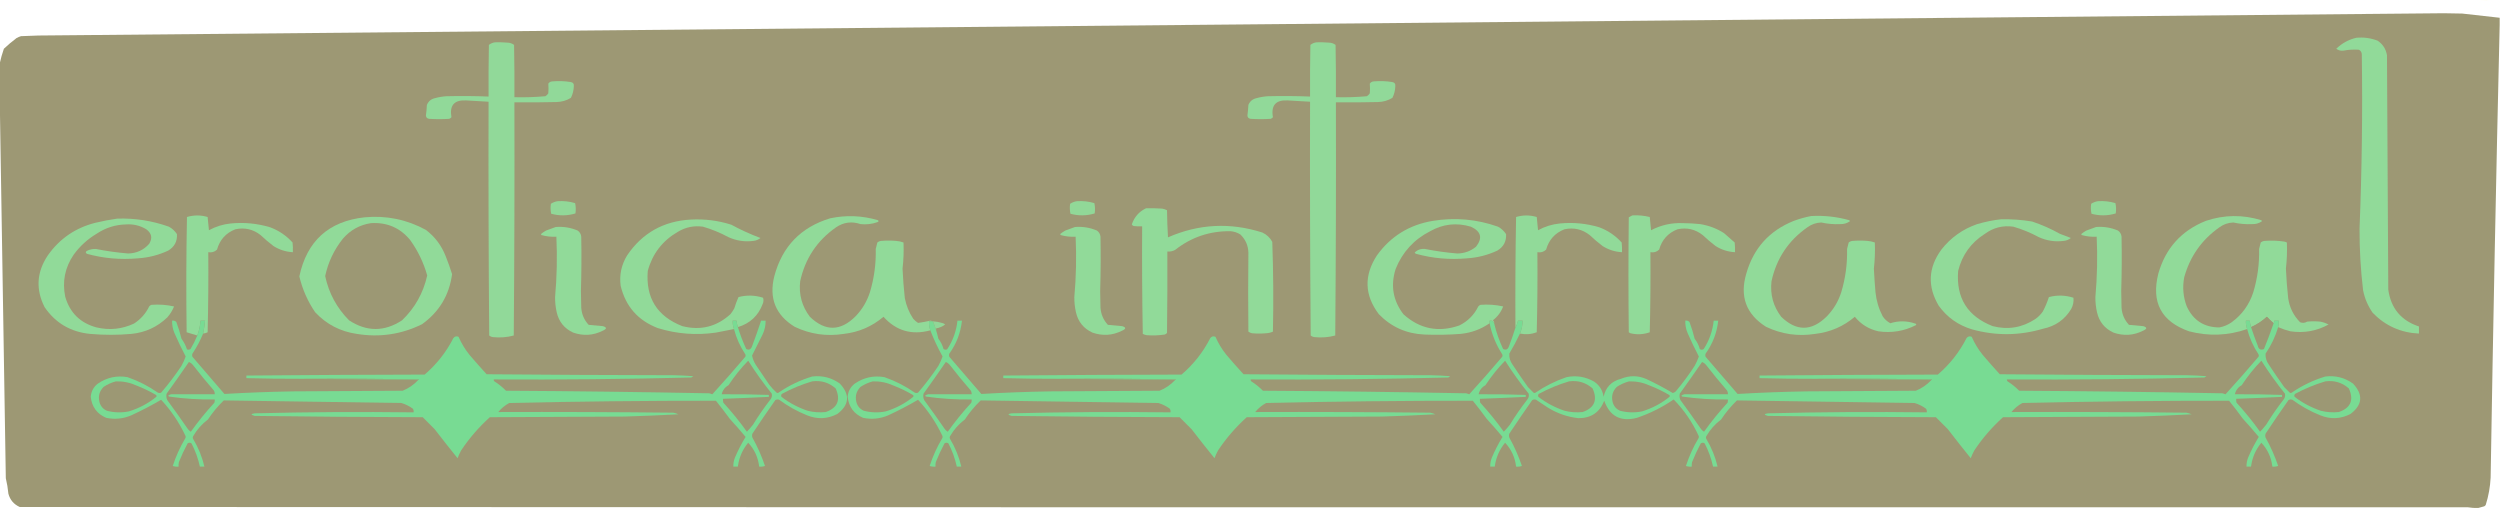 <?xml version="1.0" encoding="UTF-8"?>
<!DOCTYPE svg PUBLIC "-//W3C//DTD SVG 1.1//EN" "http://www.w3.org/Graphics/SVG/1.1/DTD/svg11.dtd">
<svg xmlns="http://www.w3.org/2000/svg" version="1.1" width="3871px" height="788px" style="shape-rendering:geometricPrecision; text-rendering:geometricPrecision; image-rendering:optimizeQuality; fill-rule:evenodd; clip-rule:evenodd" xmlns:xlink="http://www.w3.org/1999/xlink">
<g><path style="opacity:0.029" fill="#ffe417" d="M 3838.5,-0.5 C 3843.5,-0.5 3848.5,-0.5 3853.5,-0.5C 3852.67,0.748 3851.33,1.415 3849.5,1.5C 3845.63,1.191 3841.96,0.524 3838.5,-0.5 Z"/></g>
<g><path style="opacity:0.998" fill="#9d9874" d="M 3870.5,27.5 C 3870.5,31.167 3870.5,34.833 3870.5,38.5C 3864.97,272.019 3860.3,505.686 3856.5,739.5C 3855.79,753.827 3853.29,767.827 3849,781.5C 3848.5,782.667 3847.67,783.5 3846.5,784C 3843.48,784.901 3840.48,785.734 3837.5,786.5C 3832.11,786.733 3826.77,786.4 3821.5,785.5C 2557.83,785.667 1294.17,785.5 30.5,785C 21.416,780.918 15.583,774.085 13,764.5C 12.214,756.323 10.881,748.323 9,740.5C 5.971,542.667 2.805,345.001 -0.5,147.5C -0.5,131.167 -0.5,114.833 -0.5,98.5C 1.174,90.818 3.341,83.151 6,75.5C 12.207,69.624 18.707,64.124 25.5,59C 27.717,57.725 30.051,56.725 32.5,56C 41.5,55.667 50.5,55.333 59.5,55C 1301,43.659 2542.5,32.159 3784,20.5C 3793.5,20.667 3803,20.833 3812.5,21C 3831.88,23.031 3851.21,25.198 3870.5,27.5 Z"/></g>
<g><path style="opacity:1" fill="#91da99" d="M 3648.5,58.5 C 3659.91,57.396 3670.91,58.896 3681.5,63C 3689.55,68.393 3694.38,75.893 3696,85.5C 3696.69,206.488 3697.35,327.488 3698,448.5C 3702.1,477.422 3717.93,496.422 3745.5,505.5C 3745.5,509.167 3745.5,512.833 3745.5,516.5C 3717.36,515.177 3693.53,504.511 3674,484.5C 3666.56,473.949 3661.56,462.283 3659,449.5C 3655.24,417.788 3653.41,385.955 3653.5,354C 3657.15,263.866 3658.32,173.7 3657,83.5C 3656.59,80.506 3655.09,78.339 3652.5,77C 3644.28,76.427 3636.11,76.927 3628,78.5C 3624.09,78.806 3620.59,77.806 3617.5,75.5C 3626.28,66.946 3636.61,61.279 3648.5,58.5 Z"/></g>
<g><path style="opacity:1" fill="#91d999" d="M 766.5,65.5 C 772.842,65.334 779.175,65.501 785.5,66C 789.425,66.063 792.925,67.229 796,69.5C 796.5,96.498 796.667,123.498 796.5,150.5C 812.549,150.922 828.549,150.422 844.5,149C 846.333,147.833 847.833,146.333 849,144.5C 849.418,139.465 849.418,134.465 849,129.5C 850.558,127.232 852.724,126.066 855.5,126C 864.879,125.184 874.213,125.517 883.5,127C 887.242,127.575 888.908,129.741 888.5,133.5C 888.332,139.857 886.832,145.857 884,151.5C 877.162,155.674 869.662,157.841 861.5,158C 839.836,158.5 818.169,158.667 796.5,158.5C 796.833,278.835 796.5,399.169 795.5,519.5C 785.024,522.309 774.357,523.143 763.5,522C 761.22,521.767 759.22,520.934 757.5,519.5C 756.5,398.835 756.167,278.169 756.5,157.5C 744.996,156.961 733.496,156.295 722,155.5C 703.448,154.391 695.781,163.057 699,181.5C 698.097,182.701 696.931,183.535 695.5,184C 685.167,184.667 674.833,184.667 664.5,184C 661.475,183.641 659.808,181.975 659.5,179C 660.213,173.524 660.713,168.024 661,162.5C 663.332,156.836 667.499,153.336 673.5,152C 679.392,150.355 685.392,149.355 691.5,149C 713.172,148.463 734.839,148.63 756.5,149.5C 756.333,122.831 756.5,96.165 757,69.5C 759.888,67.288 763.055,65.954 766.5,65.5 Z"/></g>
<g><path style="opacity:1" fill="#91d999" d="M 2038.5,65.5 C 2044.84,65.334 2051.18,65.501 2057.5,66C 2061.43,66.063 2064.93,67.229 2068,69.5C 2068.5,96.498 2068.67,123.498 2068.5,150.5C 2084.55,150.922 2100.55,150.422 2116.5,149C 2118.33,147.833 2119.83,146.333 2121,144.5C 2121.42,139.465 2121.42,134.465 2121,129.5C 2122.56,127.232 2124.72,126.066 2127.5,126C 2136.88,125.184 2146.21,125.517 2155.5,127C 2159.24,127.575 2160.91,129.741 2160.5,133.5C 2160.33,139.857 2158.83,145.857 2156,151.5C 2149.16,155.674 2141.66,157.841 2133.5,158C 2111.84,158.5 2090.17,158.667 2068.5,158.5C 2068.83,278.835 2068.5,399.169 2067.5,519.5C 2057.02,522.309 2046.36,523.143 2035.5,522C 2033.22,521.767 2031.22,520.934 2029.5,519.5C 2028.5,398.835 2028.17,278.169 2028.5,157.5C 2017,156.961 2005.5,156.295 1994,155.5C 1975.45,154.391 1967.78,163.057 1971,181.5C 1970.1,182.701 1968.93,183.535 1967.5,184C 1957.17,184.667 1946.83,184.667 1936.5,184C 1933.47,183.641 1931.81,181.975 1931.5,179C 1932.21,173.524 1932.71,168.024 1933,162.5C 1935.33,156.836 1939.5,153.336 1945.5,152C 1951.39,150.355 1957.39,149.355 1963.5,149C 1985.17,148.463 2006.84,148.63 2028.5,149.5C 2028.33,122.831 2028.5,96.165 2029,69.5C 2031.89,67.288 2035.05,65.954 2038.5,65.5 Z"/></g>
<g><path style="opacity:1" fill="#91d898" d="M 863.5,311.5 C 872.709,310.903 881.709,311.903 890.5,314.5C 891.663,319.802 891.829,325.136 891,330.5C 878.548,334.214 866.048,334.381 853.5,331C 852.363,325.918 852.196,320.751 853,315.5C 856.284,313.384 859.784,312.051 863.5,311.5 Z"/></g>
<g><path style="opacity:1" fill="#91d898" d="M 1667.5,311.5 C 1676.71,310.903 1685.71,311.903 1694.5,314.5C 1695.66,319.802 1695.83,325.136 1695,330.5C 1682.55,334.214 1670.05,334.381 1657.5,331C 1656.36,325.918 1656.2,320.751 1657,315.5C 1660.28,313.384 1663.78,312.051 1667.5,311.5 Z"/></g>
<g><path style="opacity:1" fill="#91d898" d="M 3248.5,311.5 C 3257.71,310.903 3266.71,311.903 3275.5,314.5C 3276.66,319.802 3276.83,325.136 3276,330.5C 3263.55,334.214 3251.05,334.381 3238.5,331C 3237.36,325.918 3237.2,320.751 3238,315.5C 3241.28,313.384 3244.78,312.051 3248.5,311.5 Z"/></g>
<g><path style="opacity:1" fill="#91da99" d="M 1774.5,322.5 C 1782.84,322.334 1791.17,322.5 1799.5,323C 1802.15,323.452 1804.65,324.286 1807,325.5C 1807.17,339.512 1807.67,353.512 1808.5,367.5C 1856.21,346.651 1904.87,344.151 1954.5,360C 1961.31,363.141 1966.47,367.974 1970,374.5C 1971.65,420.775 1971.98,467.108 1971,513.5C 1967.69,514.976 1964.19,515.81 1960.5,516C 1953.17,516.667 1945.83,516.667 1938.5,516C 1936.48,515.55 1934.65,514.717 1933,513.5C 1932.55,472.828 1932.55,432.162 1933,391.5C 1932.77,380.215 1928.6,370.715 1920.5,363C 1915.9,360.133 1910.9,358.466 1905.5,358C 1873.39,357.482 1844.72,367.148 1819.5,387C 1815.75,388.989 1811.75,389.822 1807.5,389.5C 1807.67,431.501 1807.5,473.501 1807,515.5C 1806.1,516.701 1804.93,517.535 1803.5,518C 1794.2,519.398 1784.87,519.732 1775.5,519C 1773.39,518.64 1771.39,517.973 1769.5,517C 1768.5,461.572 1768.17,406.072 1768.5,350.5C 1764.15,350.666 1759.82,350.499 1755.5,350C 1754.09,349.632 1753.09,348.799 1752.5,347.5C 1756.4,335.941 1763.74,327.608 1774.5,322.5 Z"/></g>
<g><path style="opacity:1" fill="#91da99" d="M 314.5,516.5 C 315.931,509.913 316.931,503.246 317.5,496.5C 315.167,496.5 312.833,496.5 310.5,496.5C 309.909,504.517 308.242,512.184 305.5,519.5C 300.225,517.785 294.725,516.119 289,514.5C 288.169,454.93 288.336,395.43 289.5,336C 300.112,332.809 310.779,332.809 321.5,336C 322.15,342.778 322.817,349.611 323.5,356.5C 334.111,350.685 345.444,347.185 357.5,346C 378.281,343.99 398.614,345.99 418.5,352C 431.876,357.036 443.376,364.87 453,375.5C 453.499,380.489 453.666,385.489 453.5,390.5C 442.712,389.946 432.712,386.779 423.5,381C 416.54,375.708 409.873,370.042 403.5,364C 391.985,354.961 378.985,351.961 364.5,355C 349.858,360.651 340.358,371.151 336,386.5C 332.265,390.096 327.765,391.429 322.5,390.5C 322.833,431.839 322.5,473.172 321.5,514.5C 319.271,515.577 316.937,516.244 314.5,516.5 Z"/></g>
<g><path style="opacity:1" fill="#91da99" d="M 2353.5,516.5 C 2356.29,510.127 2357.62,503.461 2357.5,496.5C 2355.17,496.5 2352.83,496.5 2350.5,496.5C 2349.54,500.383 2348.21,504.05 2346.5,507.5C 2346.17,450.262 2346.5,393.095 2347.5,336C 2358.11,332.809 2368.78,332.809 2379.5,336C 2380.15,342.778 2380.82,349.611 2381.5,356.5C 2392.11,350.685 2403.44,347.185 2415.5,346C 2436.28,343.99 2456.61,345.99 2476.5,352C 2489.88,357.036 2501.38,364.87 2511,375.5C 2511.5,380.489 2511.67,385.489 2511.5,390.5C 2500.71,389.946 2490.71,386.779 2481.5,381C 2474.54,375.708 2467.87,370.042 2461.5,364C 2449.98,354.961 2436.98,351.961 2422.5,355C 2407.86,360.651 2398.36,371.151 2394,386.5C 2390.27,390.096 2385.77,391.429 2380.5,390.5C 2380.83,431.839 2380.5,473.172 2379.5,514.5C 2371.03,517.626 2362.37,518.292 2353.5,516.5 Z"/></g>
<g><path style="opacity:1" fill="#91da99" d="M 2527.5,333.5 C 2536.64,333.007 2545.64,333.841 2554.5,336C 2555.15,342.778 2555.82,349.611 2556.5,356.5C 2571.99,348.39 2588.49,344.723 2606,345.5C 2614.86,345.571 2623.69,346.071 2632.5,347C 2645.85,349.114 2658.18,353.781 2669.5,361C 2675,365.833 2680.5,370.667 2686,375.5C 2686.5,380.489 2686.67,385.489 2686.5,390.5C 2675.71,389.946 2665.71,386.779 2656.5,381C 2649.54,375.708 2642.87,370.042 2636.5,364C 2624.98,354.961 2611.98,351.961 2597.5,355C 2582.86,360.651 2573.36,371.151 2569,386.5C 2565.27,390.096 2560.77,391.429 2555.5,390.5C 2555.83,431.839 2555.5,473.172 2554.5,514.5C 2544.69,517.949 2534.69,518.449 2524.5,516C 2523.58,515.626 2522.75,515.126 2522,514.5C 2521.33,455.167 2521.33,395.833 2522,336.5C 2523.88,335.391 2525.71,334.391 2527.5,333.5 Z"/></g>
<g><path style="opacity:1" fill="#91da99" d="M 1443.5,497.5 C 1441.83,497.5 1440.17,497.5 1438.5,497.5C 1438.22,502.339 1438.89,507.006 1440.5,511.5C 1411.82,519.295 1387.65,512.295 1368,490.5C 1350.3,505.521 1329.8,514.354 1306.5,517C 1279.98,521.186 1254.65,517.52 1230.5,506C 1200.86,487.796 1190.36,461.629 1199,427.5C 1211.22,381.611 1240.06,351.778 1285.5,338C 1310.4,332.762 1335.07,333.762 1359.5,341C 1360.81,342.395 1360.48,343.395 1358.5,344C 1350.09,346.968 1341.42,347.968 1332.5,347C 1318.94,342.382 1306.27,344.048 1294.5,352C 1265.12,372.589 1246.62,400.422 1239,435.5C 1236.69,455.926 1241.69,474.259 1254,490.5C 1277.94,513.476 1301.6,513.143 1325,489.5C 1335.13,478.92 1342.46,466.586 1347,452.5C 1353.55,430.679 1356.55,408.346 1356,385.5C 1356.73,382.136 1357.56,378.803 1358.5,375.5C 1360.22,374.066 1362.22,373.233 1364.5,373C 1372.17,372.333 1379.83,372.333 1387.5,373C 1391.49,373.282 1395.32,374.115 1399,375.5C 1399.55,389.033 1399.05,402.533 1397.5,416C 1398.18,431.205 1399.35,446.371 1401,461.5C 1403.19,473.095 1407.53,483.761 1414,493.5C 1416.2,496.04 1418.7,498.207 1421.5,500C 1427.82,499.165 1434.16,497.999 1440.5,496.5C 1441.73,496.52 1442.73,496.853 1443.5,497.5 Z"/></g>
<g><path style="opacity:1" fill="#91da99" d="M 2804.5,334.5 C 2824.54,333.412 2844.21,335.579 2863.5,341C 2863.96,341.414 2864.29,341.914 2864.5,342.5C 2860.05,345.688 2855.05,347.188 2849.5,347C 2839.56,347.486 2829.73,346.652 2820,344.5C 2812.06,344.813 2804.89,347.313 2798.5,352C 2769.12,372.589 2750.62,400.422 2743,435.5C 2740.69,455.926 2745.69,474.259 2758,490.5C 2781.62,513.309 2805.12,513.143 2828.5,490C 2838.92,479.342 2846.42,466.842 2851,452.5C 2857.55,430.679 2860.55,408.346 2860,385.5C 2860.73,382.136 2861.56,378.803 2862.5,375.5C 2864.22,374.066 2866.22,373.233 2868.5,373C 2876.17,372.333 2883.83,372.333 2891.5,373C 2895.49,373.282 2899.32,374.115 2903,375.5C 2903.55,389.033 2903.05,402.533 2901.5,416C 2902.11,428.182 2902.95,440.349 2904,452.5C 2905.34,465.522 2909.01,477.855 2915,489.5C 2918.06,494.229 2922.06,497.896 2927,500.5C 2939.86,496.451 2952.7,496.617 2965.5,501C 2967.27,501.535 2967.6,502.369 2966.5,503.5C 2948.21,512.79 2928.88,515.956 2908.5,513C 2893.73,509.699 2881.56,502.199 2872,490.5C 2854.3,505.521 2833.8,514.354 2810.5,517C 2783.98,521.186 2758.65,517.52 2734.5,506C 2703.65,486.483 2693.49,458.983 2704,423.5C 2715.19,384.308 2739.69,357.142 2777.5,342C 2786.41,338.692 2795.41,336.192 2804.5,334.5 Z"/></g>
<g><path style="opacity:1" fill="#91da99" d="M 3527.5,506.5 C 3528.41,503.272 3528.75,499.939 3528.5,496.5C 3526.17,496.5 3523.83,496.5 3521.5,496.5C 3521.57,497.959 3521.23,499.292 3520.5,500.5C 3516.85,497.348 3513.35,494.015 3510,490.5C 3502.76,497.206 3494.59,502.539 3485.5,506.5C 3484.45,503.272 3483.79,499.939 3483.5,496.5C 3481.5,496.5 3479.5,496.5 3477.5,496.5C 3477.27,501.01 3477.94,505.343 3479.5,509.5C 3449.84,519.772 3419.84,520.939 3389.5,513C 3346.5,497.838 3330.66,468.005 3342,423.5C 3353.19,384.308 3377.69,357.142 3415.5,342C 3444,332.448 3472.67,332.115 3501.5,341C 3501.96,341.414 3502.29,341.914 3502.5,342.5C 3498.05,345.688 3493.05,347.188 3487.5,347C 3477.56,347.486 3467.73,346.652 3458,344.5C 3450.06,344.813 3442.89,347.313 3436.5,352C 3409.09,371.317 3390.92,397.15 3382,429.5C 3379.12,444.877 3380.45,459.877 3386,474.5C 3396,496.075 3412.83,506.909 3436.5,507C 3443.41,505.697 3449.74,503.03 3455.5,499C 3471.63,487.182 3482.8,471.682 3489,452.5C 3495.55,430.679 3498.55,408.346 3498,385.5C 3498.73,382.136 3499.56,378.803 3500.5,375.5C 3502.22,374.066 3504.22,373.233 3506.5,373C 3516.54,372.205 3526.54,372.538 3536.5,374C 3538.1,374.273 3539.6,374.773 3541,375.5C 3541.55,389.033 3541.05,402.533 3539.5,416C 3540.18,431.205 3541.35,446.371 3543,461.5C 3545.06,476.123 3551.23,488.623 3561.5,499C 3565.2,500.461 3568.87,500.128 3572.5,498C 3579.17,497.333 3585.83,497.333 3592.5,498C 3597.12,498.817 3601.45,500.317 3605.5,502.5C 3587.1,512.613 3567.43,516.113 3546.5,513C 3539.95,511.391 3533.62,509.224 3527.5,506.5 Z"/></g>
<g><path style="opacity:1" fill="#91da99" d="M 564.5,336.5 C 598.219,333.343 629.886,339.843 659.5,356C 673.448,366.62 683.615,380.12 690,396.5C 693.731,405.692 697.064,415.026 700,424.5C 695.663,457.004 680.163,482.837 653.5,502C 621.515,517.779 587.849,522.779 552.5,517C 526.986,513.328 505.486,502.162 488,483.5C 476.455,466.569 468.288,448.069 463.5,428C 475.204,373.124 508.871,342.624 564.5,336.5 Z"/></g>
<g><path style="opacity:1" fill="#91da99" d="M 181.5,338.5 C 209,337.618 235.667,341.785 261.5,351C 266.619,353.785 270.786,357.618 274,362.5C 274.653,373.693 270.153,382.193 260.5,388C 245.631,394.967 229.964,398.967 213.5,400C 186.707,402.434 160.373,400.1 134.5,393C 132.044,391.087 132.378,389.421 135.5,388C 139.619,386.133 143.952,385.299 148.5,385.5C 165.019,388.795 181.685,391.128 198.5,392.5C 211.637,392.177 222.47,387.177 231,377.5C 236.385,368.727 234.885,361.227 226.5,355C 216.843,349.2 206.343,346.7 195,347.5C 178.468,347.899 163.301,352.732 149.5,362C 135.465,370.366 123.632,381.199 114,394.5C 100.526,414.343 96.193,436.01 101,459.5C 108.239,484.406 124.406,500.239 149.5,507C 169.551,511.699 188.884,509.699 207.5,501C 217.819,494.349 225.652,485.516 231,474.5C 231.903,473.299 233.069,472.465 234.5,472C 246.303,471.068 257.97,471.902 269.5,474.5C 267.042,480.736 263.542,486.403 259,491.5C 243.537,506.334 225.037,514.834 203.5,517C 182.156,518.887 160.823,518.887 139.5,517C 109.37,514.032 85.87,500.199 69,475.5C 55.1,447.944 56.767,421.277 74,395.5C 92.185,369.676 116.685,352.843 147.5,345C 158.87,342.275 170.203,340.108 181.5,338.5 Z"/></g>
<g><path style="opacity:1" fill="#91da99" d="M 2313.5,500.5 C 2312.31,497.401 2309.98,496.067 2306.5,496.5C 2306.5,497.833 2306.5,499.167 2306.5,500.5C 2293.03,509.887 2278.03,515.387 2261.5,517C 2242.85,518.422 2224.19,518.756 2205.5,518C 2177.72,516.753 2154.22,506.253 2135,486.5C 2112.72,457.046 2111.72,426.712 2132,395.5C 2153.33,365.902 2182.16,348.068 2218.5,342C 2252.94,336.343 2286.61,339.343 2319.5,351C 2324.62,353.785 2328.79,357.618 2332,362.5C 2332.65,373.693 2328.15,382.193 2318.5,388C 2303.63,394.967 2287.96,398.967 2271.5,400C 2244.71,402.434 2218.37,400.1 2192.5,393C 2191.57,392.612 2190.91,391.945 2190.5,391C 2194.88,386.729 2200.21,384.896 2206.5,385.5C 2223.02,388.795 2239.69,391.128 2256.5,392.5C 2267.43,392.362 2277.1,388.862 2285.5,382C 2295.99,368.573 2293.33,358.239 2277.5,351C 2255.47,344.412 2234.47,346.745 2214.5,358C 2189.32,370.84 2171.49,390.34 2161,416.5C 2152.89,441.965 2156.89,465.298 2173,486.5C 2198.23,509.348 2227.06,515.182 2259.5,504C 2272.67,497.5 2282.5,487.667 2289,474.5C 2289.9,473.299 2291.07,472.465 2292.5,472C 2304.3,471.068 2315.97,471.902 2327.5,474.5C 2324.25,483.153 2318.91,490.319 2311.5,496C 2313.11,497.049 2313.77,498.549 2313.5,500.5 Z"/></g>
<g><path style="opacity:1" fill="#91da99" d="M 1142.5,506.5 C 1141.45,503.272 1140.79,499.939 1140.5,496.5C 1138.5,496.5 1136.5,496.5 1134.5,496.5C 1134.27,501.01 1134.94,505.343 1136.5,509.5C 1127.18,511.264 1117.85,513.097 1108.5,515C 1077.95,519.43 1047.95,517.097 1018.5,508C 987.866,496.231 968.699,474.398 961,442.5C 958.835,425.66 962.168,409.993 971,395.5C 994.459,360.842 1027.29,342.342 1069.5,340C 1091.04,338.786 1112.04,341.453 1132.5,348C 1147.06,355.952 1162.06,362.785 1177.5,368.5C 1174.29,371.102 1170.63,372.602 1166.5,373C 1152.93,374.753 1139.93,372.753 1127.5,367C 1115.05,360.273 1102.05,354.94 1088.5,351C 1074.54,349.049 1061.54,351.716 1049.5,359C 1025.69,372.804 1010.19,392.971 1003,419.5C 999.632,461.264 1017.47,489.764 1056.5,505C 1084.7,512.153 1109.53,505.986 1131,486.5C 1133.25,483.672 1135.25,480.672 1137,477.5C 1138.79,471.464 1140.96,465.631 1143.5,460C 1156.23,456.648 1168.9,456.981 1181.5,461C 1182.55,464.146 1182.38,467.312 1181,470.5C 1174.17,488.828 1161.34,500.828 1142.5,506.5 Z"/></g>
<g><path style="opacity:1" fill="#91da99" d="M 3098.5,339.5 C 3114.61,339.18 3130.61,340.346 3146.5,343C 3161.41,347.954 3175.74,354.287 3189.5,362C 3195.25,364.081 3200.92,366.248 3206.5,368.5C 3203.29,371.102 3199.63,372.602 3195.5,373C 3181.93,374.753 3168.93,372.753 3156.5,367C 3144.05,360.273 3131.05,354.94 3117.5,351C 3101.33,348.723 3086.67,352.389 3073.5,362C 3051.95,375.609 3038.11,394.775 3032,419.5C 3028.63,461.264 3046.47,489.764 3085.5,505C 3109.11,511.065 3131.11,507.398 3151.5,494C 3156,490.833 3159.83,487 3163,482.5C 3166.85,475.248 3170.02,467.748 3172.5,460C 3185.23,456.648 3197.9,456.981 3210.5,461C 3211.2,467.071 3210.03,472.905 3207,478.5C 3197.06,494.909 3182.56,505.076 3163.5,509C 3126.92,519.828 3090.25,520.162 3053.5,510C 3032.16,503.591 3014.99,491.424 3002,473.5C 2984.21,443.574 2985.55,414.574 3006,386.5C 3020.6,367.904 3039.1,354.737 3061.5,347C 3073.75,343.407 3086.09,340.907 3098.5,339.5 Z"/></g>
<g><path style="opacity:1" fill="#9c9874" d="M 574.5,345.5 C 599.195,343.998 619.362,352.665 635,371.5C 647.028,388.225 655.862,406.559 661.5,426.5C 655.461,453.674 642.461,476.84 622.5,496C 595.184,513.893 567.851,513.893 540.5,496C 521.514,476.867 509.181,454.034 503.5,427.5C 508.114,405.941 517.281,386.608 531,369.5C 542.628,356.106 557.128,348.106 574.5,345.5 Z"/></g>
<g><path style="opacity:1" fill="#91da99" d="M 860.5,351.5 C 872.333,350.561 883.666,352.394 894.5,357C 897.754,359.342 899.588,362.509 900,366.5C 900.534,394.502 900.368,422.502 899.5,450.5C 899.667,459.167 899.833,467.833 900,476.5C 900.744,486.751 904.578,495.585 911.5,503C 918.843,503.556 926.177,504.223 933.5,505C 939.814,506.822 939.814,509.155 933.5,512C 918.639,519.486 903.305,520.486 887.5,515C 873.815,508.653 865.315,498.153 862,483.5C 860.238,475.765 859.405,467.931 859.5,460C 862.289,428.887 862.955,397.721 861.5,366.5C 853.676,366.968 846.009,366.135 838.5,364C 838.043,363.586 837.709,363.086 837.5,362.5C 839.956,360.433 842.622,358.599 845.5,357C 850.571,355.035 855.571,353.202 860.5,351.5 Z"/></g>
<g><path style="opacity:1" fill="#91da99" d="M 1664.5,351.5 C 1676.33,350.561 1687.67,352.394 1698.5,357C 1701.75,359.342 1703.59,362.509 1704,366.5C 1704.53,394.502 1704.37,422.502 1703.5,450.5C 1703.67,459.167 1703.83,467.833 1704,476.5C 1704.74,486.751 1708.58,495.585 1715.5,503C 1722.84,503.556 1730.18,504.223 1737.5,505C 1743.81,506.822 1743.81,509.155 1737.5,512C 1722.64,519.486 1707.31,520.486 1691.5,515C 1677.82,508.653 1669.32,498.153 1666,483.5C 1664.24,475.765 1663.41,467.931 1663.5,460C 1666.29,428.887 1666.96,397.721 1665.5,366.5C 1657.68,366.968 1650.01,366.135 1642.5,364C 1642.04,363.586 1641.71,363.086 1641.5,362.5C 1643.96,360.433 1646.62,358.599 1649.5,357C 1654.57,355.035 1659.57,353.202 1664.5,351.5 Z"/></g>
<g><path style="opacity:1" fill="#91da99" d="M 3245.5,351.5 C 3257.33,350.561 3268.67,352.394 3279.5,357C 3282.75,359.342 3284.59,362.509 3285,366.5C 3285.53,394.502 3285.37,422.502 3284.5,450.5C 3284.67,459.167 3284.83,467.833 3285,476.5C 3285.74,486.751 3289.58,495.585 3296.5,503C 3303.84,503.556 3311.18,504.223 3318.5,505C 3324.81,506.822 3324.81,509.155 3318.5,512C 3303.64,519.486 3288.31,520.486 3272.5,515C 3258.82,508.653 3250.32,498.153 3247,483.5C 3245.24,475.765 3244.41,467.931 3244.5,460C 3247.29,428.887 3247.96,397.721 3246.5,366.5C 3238.68,366.968 3231.01,366.135 3223.5,364C 3223.04,363.586 3222.71,363.086 3222.5,362.5C 3224.96,360.433 3227.62,358.599 3230.5,357C 3235.57,355.035 3240.57,353.202 3245.5,351.5 Z"/></g>
<g><path style="opacity:1" fill="#9c9874" d="M 3520.5,500.5 C 3515.9,513.965 3510.9,527.298 3505.5,540.5C 3500.42,542.476 3497.25,540.809 3496,535.5C 3492.19,525.908 3488.69,516.242 3485.5,506.5C 3494.59,502.539 3502.76,497.206 3510,490.5C 3513.35,494.015 3516.85,497.348 3520.5,500.5 Z"/></g>
<g><path style="opacity:1" fill="#78db93" d="M 305.5,519.5 C 308.242,512.184 309.909,504.517 310.5,496.5C 312.833,496.5 315.167,496.5 317.5,496.5C 316.931,503.246 315.931,509.913 314.5,516.5C 310.077,527.343 304.577,537.676 298,547.5C 297.333,549.167 297.333,550.833 298,552.5C 314.5,571.667 331,590.833 347.5,610C 383.104,607.919 418.77,606.586 454.5,606C 510.833,605.667 567.167,605.333 623.5,605C 632.713,601.291 640.713,595.791 647.5,588.5C 648.043,588.44 648.376,588.107 648.5,587.5C 587.504,586.5 526.504,586.167 465.5,586.5C 437.494,586.567 409.494,586.233 381.5,585.5C 381.5,584.167 381.5,582.833 381.5,581.5C 473.494,580.705 565.494,580.205 657.5,580C 676.142,564.04 690.976,545.207 702,523.5C 704.241,520.773 706.907,520.106 710,521.5C 714.443,531.603 720.11,540.936 727,549.5C 735.647,559.648 744.481,569.648 753.5,579.5C 849.832,580.333 946.165,580.833 1042.5,581C 1052.85,581.168 1063.18,581.668 1073.5,582.5C 1072.5,583.167 1071.5,583.833 1070.5,584.5C 968.518,587.07 866.518,588.07 764.5,587.5C 764.281,588.675 764.614,589.675 765.5,590.5C 772.049,594.613 778.049,599.447 783.5,605C 888.509,605.637 993.509,606.971 1098.5,609C 1100,609.5 1101.5,610 1103,610.5C 1120.3,591.526 1137.3,572.192 1154,552.5C 1154.67,551.167 1154.67,549.833 1154,548.5C 1145.99,536.476 1140.15,523.476 1136.5,509.5C 1134.94,505.343 1134.27,501.01 1134.5,496.5C 1136.5,496.5 1138.5,496.5 1140.5,496.5C 1140.79,499.939 1141.45,503.272 1142.5,506.5C 1146.04,518.106 1150.37,529.44 1155.5,540.5C 1159.42,542.244 1162.25,541.244 1164,537.5C 1169.14,523.912 1173.97,510.245 1178.5,496.5C 1180.83,496.5 1183.17,496.5 1185.5,496.5C 1185.57,503.812 1184.07,510.812 1181,517.5C 1175.47,528.552 1169.97,539.552 1164.5,550.5C 1165.49,555.482 1167.32,560.148 1170,564.5C 1177,574.833 1184,585.167 1191,595.5C 1194.47,599.967 1198.3,604.133 1202.5,608C 1203.5,608.667 1204.5,608.667 1205.5,608C 1221.5,597 1238.83,588.667 1257.5,583C 1273.32,581.094 1287.65,584.761 1300.5,594C 1316.47,611.239 1315.13,626.905 1296.5,641C 1281.18,648.887 1265.52,649.554 1249.5,643C 1234.1,636.803 1219.77,628.803 1206.5,619C 1204.42,618.192 1202.42,618.359 1200.5,619.5C 1188.42,636.66 1176.59,653.993 1165,671.5C 1164.33,673.5 1164.33,675.5 1165,677.5C 1172.88,691.598 1179.38,706.265 1184.5,721.5C 1181.57,722.484 1178.57,722.817 1175.5,722.5C 1173.9,708.3 1168.23,695.967 1158.5,685.5C 1149.62,696.268 1144.28,708.602 1142.5,722.5C 1140.17,722.5 1137.83,722.5 1135.5,722.5C 1135.37,717.667 1136.21,713 1138,708.5C 1142.72,697.394 1148.22,686.728 1154.5,676.5C 1146.57,666.979 1138.4,657.646 1130,648.5C 1123.08,638.986 1115.91,629.653 1108.5,620.5C 1001.83,620.402 895.162,621.569 788.5,624C 781.96,627.533 776.294,632.2 771.5,638C 861.78,637.7 952.114,638.033 1042.5,639C 1045.27,639.526 1047.94,640.359 1050.5,641.5C 1022.85,643 995.184,644.166 967.5,645C 897.833,645.333 828.167,645.667 758.5,646C 741.421,661.394 726.588,678.56 714,697.5C 711.89,701.386 710.057,705.386 708.5,709.5C 696.507,694.668 684.673,679.668 673,664.5C 666.833,658.333 660.667,652.167 654.5,646C 567.829,645.825 481.162,645.159 394.5,644C 388.046,642.246 388.046,640.913 394.5,640C 476.545,637.934 558.545,637.434 640.5,638.5C 640.739,636.533 640.406,634.699 639.5,633C 634.047,628.94 628.047,625.94 621.5,624C 529.82,622.763 438.153,621.43 346.5,620C 337.262,628.908 329.095,638.742 322,649.5C 312.532,656.631 304.866,665.297 299,675.5C 298.333,676.833 298.333,678.167 299,679.5C 307.062,692.953 312.895,707.286 316.5,722.5C 314.167,722.5 311.833,722.5 309.5,722.5C 306.761,709.952 302.428,697.952 296.5,686.5C 294.5,685.167 292.5,685.167 290.5,686.5C 285.453,695.926 280.953,705.593 277,715.5C 276.503,717.81 276.337,720.143 276.5,722.5C 273.428,722.817 270.428,722.484 267.5,721.5C 272.372,706.423 278.872,692.089 287,678.5C 287.667,677.167 287.667,675.833 287,674.5C 277.347,654.012 264.847,635.512 249.5,619C 234.757,627.648 219.424,635.648 203.5,643C 190.928,648.426 177.928,649.759 164.5,647C 150.256,640.904 142.256,630.071 140.5,614.5C 141.139,606.057 144.805,599.223 151.5,594C 165.524,584.432 180.857,581.099 197.5,584C 214.323,589.844 229.989,597.844 244.5,608C 246.167,608.667 247.833,608.667 249.5,608C 260.85,594.795 271.35,580.962 281,566.5C 283.585,561.832 285.752,556.998 287.5,552C 281.258,540.073 275.424,527.906 270,515.5C 267.468,509.408 266.301,503.075 266.5,496.5C 269.044,496.104 271.211,496.771 273,498.5C 276.17,507.017 278.836,515.684 281,524.5C 284.757,529.514 287.591,535.014 289.5,541C 291.441,541.743 293.274,541.576 295,540.5C 299.041,533.752 302.541,526.752 305.5,519.5 Z"/></g>
<g><path style="opacity:1" fill="#78db93" d="M 1819.5,588.5 C 1820.04,588.44 1820.38,588.107 1820.5,587.5C 1759.5,586.5 1698.5,586.167 1637.5,586.5C 1609.49,586.567 1581.49,586.233 1553.5,585.5C 1553.5,584.167 1553.5,582.833 1553.5,581.5C 1645.49,580.705 1737.49,580.205 1829.5,580C 1848.14,564.04 1862.98,545.207 1874,523.5C 1876.24,520.773 1878.91,520.106 1882,521.5C 1886.44,531.603 1892.11,540.936 1899,549.5C 1907.65,559.648 1916.48,569.648 1925.5,579.5C 2021.83,580.333 2118.16,580.833 2214.5,581C 2224.85,581.168 2235.18,581.668 2245.5,582.5C 2244.5,583.167 2243.5,583.833 2242.5,584.5C 2140.52,587.07 2038.52,588.07 1936.5,587.5C 1936.28,588.675 1936.61,589.675 1937.5,590.5C 1944.05,594.613 1950.05,599.447 1955.5,605C 2060.51,605.637 2165.51,606.971 2270.5,609C 2272,609.5 2273.5,610 2275,610.5C 2292.3,591.526 2309.3,572.192 2326,552.5C 2326.67,551.167 2326.67,549.833 2326,548.5C 2316.45,533.726 2309.95,517.726 2306.5,500.5C 2306.5,499.167 2306.5,497.833 2306.5,496.5C 2309.98,496.067 2312.31,497.401 2313.5,500.5C 2316.77,514.303 2321.43,527.636 2327.5,540.5C 2331.42,542.244 2334.25,541.244 2336,537.5C 2339.8,527.575 2343.3,517.575 2346.5,507.5C 2348.21,504.05 2349.54,500.383 2350.5,496.5C 2352.83,496.5 2355.17,496.5 2357.5,496.5C 2357.62,503.461 2356.29,510.127 2353.5,516.5C 2348.54,527.092 2343.04,537.425 2337,547.5C 2336.62,553.701 2338.29,559.368 2342,564.5C 2349.75,576.34 2357.75,588.007 2366,599.5C 2368.83,602.333 2371.67,605.167 2374.5,608C 2375.5,608.667 2376.5,608.667 2377.5,608C 2392.38,597.891 2408.38,589.891 2425.5,584C 2440.71,580.908 2455.04,583.241 2468.5,591C 2476.75,596.657 2481.58,604.49 2483,614.5C 2486.17,599.664 2495.17,590.331 2510,586.5C 2523.23,581.081 2536.39,581.248 2549.5,587C 2563.42,593.543 2576.92,600.71 2590,608.5C 2592.5,608.01 2594.5,606.677 2596,604.5C 2606.11,592.396 2615.44,579.729 2624,566.5C 2626.59,561.832 2628.75,556.998 2630.5,552C 2624.26,540.073 2618.42,527.906 2613,515.5C 2610.47,509.408 2609.3,503.075 2609.5,496.5C 2612.04,496.104 2614.21,496.771 2616,498.5C 2619.17,507.017 2621.84,515.684 2624,524.5C 2627.72,529.275 2630.39,534.609 2632,540.5C 2634,541.833 2636,541.833 2638,540.5C 2646.65,527.057 2651.81,512.39 2653.5,496.5C 2655.83,496.5 2658.17,496.5 2660.5,496.5C 2658.47,515.221 2651.97,532.221 2641,547.5C 2640.33,549.167 2640.33,550.833 2641,552.5C 2657.5,571.667 2674,590.833 2690.5,610C 2726.1,607.919 2761.77,606.586 2797.5,606C 2853.83,605.667 2910.17,605.333 2966.5,605C 2975.71,601.291 2983.71,595.791 2990.5,588.5C 2991.04,588.44 2991.38,588.107 2991.5,587.5C 2930.5,586.5 2869.5,586.167 2808.5,586.5C 2780.49,586.567 2752.49,586.233 2724.5,585.5C 2724.5,584.167 2724.5,582.833 2724.5,581.5C 2816.49,580.705 2908.49,580.205 3000.5,580C 3019.14,564.04 3033.98,545.207 3045,523.5C 3047.24,520.773 3049.91,520.106 3053,521.5C 3057.44,531.603 3063.11,540.936 3070,549.5C 3078.65,559.648 3087.48,569.648 3096.5,579.5C 3192.83,580.333 3289.16,580.833 3385.5,581C 3395.85,581.168 3406.18,581.668 3416.5,582.5C 3415.5,583.167 3414.5,583.833 3413.5,584.5C 3311.52,587.07 3209.52,588.07 3107.5,587.5C 3107.28,588.675 3107.61,589.675 3108.5,590.5C 3115.05,594.613 3121.05,599.447 3126.5,605C 3231.51,605.637 3336.51,606.971 3441.5,609C 3443,609.5 3444.5,610 3446,610.5C 3463.3,591.526 3480.3,572.192 3497,552.5C 3497.67,551.167 3497.67,549.833 3497,548.5C 3488.99,536.476 3483.15,523.476 3479.5,509.5C 3477.94,505.343 3477.27,501.01 3477.5,496.5C 3479.5,496.5 3481.5,496.5 3483.5,496.5C 3483.79,499.939 3484.45,503.272 3485.5,506.5C 3488.69,516.242 3492.19,525.908 3496,535.5C 3497.25,540.809 3500.42,542.476 3505.5,540.5C 3510.9,527.298 3515.9,513.965 3520.5,500.5C 3521.23,499.292 3521.57,497.959 3521.5,496.5C 3523.83,496.5 3526.17,496.5 3528.5,496.5C 3528.75,499.939 3528.41,503.272 3527.5,506.5C 3523.15,521.208 3516.65,534.874 3508,547.5C 3507.62,553.701 3509.29,559.368 3513,564.5C 3520.75,576.34 3528.75,588.007 3537,599.5C 3539.83,602.333 3542.67,605.167 3545.5,608C 3546.5,608.667 3547.5,608.667 3548.5,608C 3564.5,597 3581.83,588.667 3600.5,583C 3616.32,581.094 3630.65,584.761 3643.5,594C 3659.47,611.239 3658.13,626.905 3639.5,641C 3624.18,648.887 3608.52,649.554 3592.5,643C 3577.1,636.803 3562.77,628.803 3549.5,619C 3547.42,618.192 3545.42,618.359 3543.5,619.5C 3531.42,636.66 3519.59,653.993 3508,671.5C 3507.33,673.5 3507.33,675.5 3508,677.5C 3515.88,691.598 3522.38,706.265 3527.5,721.5C 3524.57,722.484 3521.57,722.817 3518.5,722.5C 3516.9,708.3 3511.23,695.967 3501.5,685.5C 3492.62,696.268 3487.28,708.602 3485.5,722.5C 3483.17,722.5 3480.83,722.5 3478.5,722.5C 3478.37,717.667 3479.21,713 3481,708.5C 3485.72,697.394 3491.22,686.728 3497.5,676.5C 3489.57,666.979 3481.4,657.646 3473,648.5C 3466.08,638.986 3458.91,629.653 3451.5,620.5C 3344.83,620.402 3238.16,621.569 3131.5,624C 3124.96,627.533 3119.29,632.2 3114.5,638C 3204.78,637.7 3295.11,638.033 3385.5,639C 3388.27,639.526 3390.94,640.359 3393.5,641.5C 3365.85,643 3338.18,644.166 3310.5,645C 3240.83,645.333 3171.17,645.667 3101.5,646C 3084.42,661.394 3069.59,678.56 3057,697.5C 3054.89,701.386 3053.06,705.386 3051.5,709.5C 3039.51,694.668 3027.67,679.668 3016,664.5C 3009.83,658.333 3003.67,652.167 2997.5,646C 2910.83,645.825 2824.16,645.159 2737.5,644C 2731.05,642.246 2731.05,640.913 2737.5,640C 2819.55,637.934 2901.55,637.434 2983.5,638.5C 2983.74,636.533 2983.41,634.699 2982.5,633C 2977.05,628.94 2971.05,625.94 2964.5,624C 2872.82,622.763 2781.15,621.43 2689.5,620C 2680.26,628.908 2672.1,638.742 2665,649.5C 2655.53,656.631 2647.87,665.297 2642,675.5C 2641.33,676.833 2641.33,678.167 2642,679.5C 2650.06,692.953 2655.9,707.286 2659.5,722.5C 2657.17,722.5 2654.83,722.5 2652.5,722.5C 2649.76,709.952 2645.43,697.952 2639.5,686.5C 2637.5,685.167 2635.5,685.167 2633.5,686.5C 2628.45,695.926 2623.95,705.593 2620,715.5C 2619.5,717.81 2619.34,720.143 2619.5,722.5C 2616.43,722.817 2613.43,722.484 2610.5,721.5C 2615.37,706.423 2621.87,692.089 2630,678.5C 2630.67,677.167 2630.67,675.833 2630,674.5C 2620.36,653.536 2607.53,634.869 2591.5,618.5C 2573.87,630.646 2554.87,640.146 2534.5,647C 2509.41,653.441 2492.58,644.608 2484,620.5C 2476.92,638.551 2463.59,647.551 2444,647.5C 2426.94,645.591 2411.11,640.091 2396.5,631C 2390.5,627 2384.5,623 2378.5,619C 2376.42,618.192 2374.42,618.359 2372.5,619.5C 2360.42,636.66 2348.59,653.993 2337,671.5C 2336.33,673.5 2336.33,675.5 2337,677.5C 2344.88,691.598 2351.38,706.265 2356.5,721.5C 2353.57,722.484 2350.57,722.817 2347.5,722.5C 2345.9,708.3 2340.23,695.967 2330.5,685.5C 2321.62,696.268 2316.28,708.602 2314.5,722.5C 2312.17,722.5 2309.83,722.5 2307.5,722.5C 2307.37,717.667 2308.21,713 2310,708.5C 2314.72,697.394 2320.22,686.728 2326.5,676.5C 2318.57,666.979 2310.4,657.646 2302,648.5C 2295.08,638.986 2287.91,629.653 2280.5,620.5C 2173.83,620.402 2067.16,621.569 1960.5,624C 1953.96,627.533 1948.29,632.2 1943.5,638C 2033.78,637.7 2124.11,638.033 2214.5,639C 2217.27,639.526 2219.94,640.359 2222.5,641.5C 2194.85,643 2167.18,644.166 2139.5,645C 2069.83,645.333 2000.17,645.667 1930.5,646C 1913.42,661.394 1898.59,678.56 1886,697.5C 1883.89,701.386 1882.06,705.386 1880.5,709.5C 1868.51,694.668 1856.67,679.668 1845,664.5C 1838.83,658.333 1832.67,652.167 1826.5,646C 1739.83,645.825 1653.16,645.159 1566.5,644C 1560.05,642.246 1560.05,640.913 1566.5,640C 1648.55,637.934 1730.55,637.434 1812.5,638.5C 1812.74,636.533 1812.41,634.699 1811.5,633C 1806.05,628.94 1800.05,625.94 1793.5,624C 1701.82,622.763 1610.15,621.43 1518.5,620C 1509.26,628.908 1501.1,638.742 1494,649.5C 1484.53,656.631 1476.87,665.297 1471,675.5C 1470.33,676.833 1470.33,678.167 1471,679.5C 1479.06,692.953 1484.9,707.286 1488.5,722.5C 1486.17,722.5 1483.83,722.5 1481.5,722.5C 1478.76,709.952 1474.43,697.952 1468.5,686.5C 1466.5,685.167 1464.5,685.167 1462.5,686.5C 1457.45,695.926 1452.95,705.593 1449,715.5C 1448.5,717.81 1448.34,720.143 1448.5,722.5C 1445.43,722.817 1442.43,722.484 1439.5,721.5C 1444.37,706.423 1450.87,692.089 1459,678.5C 1459.67,677.167 1459.67,675.833 1459,674.5C 1449.35,654.012 1436.85,635.512 1421.5,619C 1406.76,627.648 1391.42,635.648 1375.5,643C 1362.93,648.426 1349.93,649.759 1336.5,647C 1322.26,640.904 1314.26,630.071 1312.5,614.5C 1313.14,606.057 1316.81,599.223 1323.5,594C 1337.52,584.432 1352.86,581.099 1369.5,584C 1386.32,589.844 1401.99,597.844 1416.5,608C 1418.17,608.667 1419.83,608.667 1421.5,608C 1432.85,594.795 1443.35,580.962 1453,566.5C 1455.59,561.832 1457.75,556.998 1459.5,552C 1452.24,538.97 1445.9,525.47 1440.5,511.5C 1438.89,507.006 1438.22,502.339 1438.5,497.5C 1440.17,497.5 1441.83,497.5 1443.5,497.5C 1443.83,497.5 1444.17,497.5 1444.5,497.5C 1446.58,502.083 1448.25,506.75 1449.5,511.5C 1450.82,515.759 1451.98,520.093 1453,524.5C 1456.72,529.275 1459.39,534.609 1461,540.5C 1462.73,541.576 1464.56,541.743 1466.5,541C 1475.5,527.494 1480.84,512.661 1482.5,496.5C 1484.83,496.5 1487.17,496.5 1489.5,496.5C 1487.47,515.221 1480.97,532.221 1470,547.5C 1469.33,549.167 1469.33,550.833 1470,552.5C 1486.5,571.667 1503,590.833 1519.5,610C 1555.1,607.919 1590.77,606.586 1626.5,606C 1682.83,605.667 1739.17,605.333 1795.5,605C 1804.71,601.291 1812.71,595.791 1819.5,588.5 Z"/></g>
<g><path style="opacity:1" fill="#91d797" d="M 1444.5,497.5 C 1449.25,497.803 1453.92,498.637 1458.5,500C 1460.42,500.36 1462.09,501.194 1463.5,502.5C 1459.3,505.603 1454.63,507.603 1449.5,508.5C 1449.5,509.5 1449.5,510.5 1449.5,511.5C 1448.25,506.75 1446.58,502.083 1444.5,497.5 Z"/></g>
<g><path style="opacity:1" fill="#9c9874" d="M 1158.5,558.5 C 1169.64,576.155 1181.81,593.155 1195,609.5C 1195.74,612.783 1195.08,615.783 1193,618.5C 1183.26,630.977 1174.26,643.977 1166,657.5C 1162.99,661.339 1159.82,665.006 1156.5,668.5C 1145.3,652.806 1133.14,637.806 1120,623.5C 1119.5,621.527 1119.34,619.527 1119.5,617.5C 1143.37,616.661 1167.04,615.661 1190.5,614.5C 1190.5,613.5 1190.5,612.5 1190.5,611.5C 1166.3,610.634 1141.97,610.3 1117.5,610.5C 1118.81,604.333 1122.31,599.667 1128,596.5C 1137,582.811 1147.16,570.144 1158.5,558.5 Z"/></g>
<g><path style="opacity:1" fill="#9c9874" d="M 2330.5,558.5 C 2341.64,576.155 2353.81,593.155 2367,609.5C 2367.74,612.783 2367.08,615.783 2365,618.5C 2355.26,630.977 2346.26,643.977 2338,657.5C 2334.99,661.339 2331.82,665.006 2328.5,668.5C 2317.3,652.806 2305.14,637.806 2292,623.5C 2291.5,621.527 2291.34,619.527 2291.5,617.5C 2315.37,616.661 2339.04,615.661 2362.5,614.5C 2362.5,613.5 2362.5,612.5 2362.5,611.5C 2338.3,610.634 2313.97,610.3 2289.5,610.5C 2290.81,604.333 2294.31,599.667 2300,596.5C 2309,582.811 2319.16,570.144 2330.5,558.5 Z"/></g>
<g><path style="opacity:1" fill="#9c9874" d="M 3501.5,558.5 C 3512.64,576.155 3524.81,593.155 3538,609.5C 3538.74,612.783 3538.08,615.783 3536,618.5C 3526.26,630.977 3517.26,643.977 3509,657.5C 3505.99,661.339 3502.82,665.006 3499.5,668.5C 3488.3,652.806 3476.14,637.806 3463,623.5C 3462.5,621.527 3462.34,619.527 3462.5,617.5C 3486.37,616.661 3510.04,615.661 3533.5,614.5C 3533.5,613.5 3533.5,612.5 3533.5,611.5C 3509.3,610.634 3484.97,610.3 3460.5,610.5C 3461.81,604.333 3465.31,599.667 3471,596.5C 3480,582.811 3490.16,570.144 3501.5,558.5 Z"/></g>
<g><path style="opacity:1" fill="#9c9874" d="M 292.5,560.5 C 295.056,561.543 297.223,563.21 299,565.5C 309.289,578.791 319.955,591.791 331,604.5C 332.128,606.345 332.628,608.345 332.5,610.5C 309.955,610.638 287.455,610.638 265,610.5C 263.365,610.878 261.865,611.544 260.5,612.5C 260.709,613.086 261.043,613.586 261.5,614C 285.031,617.424 308.698,618.924 332.5,618.5C 332.66,620.199 332.494,621.866 332,623.5C 318.826,637.825 306.659,652.825 295.5,668.5C 293.795,667.455 292.295,666.122 291,664.5C 280.579,649.324 269.912,634.324 259,619.5C 257.517,616.298 257.183,612.964 258,609.5C 269.72,593.287 281.22,576.954 292.5,560.5 Z"/></g>
<g><path style="opacity:1" fill="#9c9874" d="M 1464.5,560.5 C 1467.06,561.543 1469.22,563.21 1471,565.5C 1481.29,578.791 1491.96,591.791 1503,604.5C 1504.13,606.345 1504.63,608.345 1504.5,610.5C 1481.96,610.638 1459.46,610.638 1437,610.5C 1435.37,610.878 1433.87,611.544 1432.5,612.5C 1432.71,613.086 1433.04,613.586 1433.5,614C 1457.03,617.424 1480.7,618.924 1504.5,618.5C 1504.66,620.199 1504.49,621.866 1504,623.5C 1490.83,637.825 1478.66,652.825 1467.5,668.5C 1465.8,667.455 1464.3,666.122 1463,664.5C 1452.58,649.324 1441.91,634.324 1431,619.5C 1429.52,616.298 1429.18,612.964 1430,609.5C 1441.72,593.287 1453.22,576.954 1464.5,560.5 Z"/></g>
<g><path style="opacity:1" fill="#9c9874" d="M 2635.5,560.5 C 2638.06,561.543 2640.22,563.21 2642,565.5C 2652.29,578.791 2662.96,591.791 2674,604.5C 2675.13,606.345 2675.63,608.345 2675.5,610.5C 2652.96,610.638 2630.46,610.638 2608,610.5C 2606.37,610.878 2604.87,611.544 2603.5,612.5C 2603.71,613.086 2604.04,613.586 2604.5,614C 2628.03,617.424 2651.7,618.924 2675.5,618.5C 2675.66,620.199 2675.49,621.866 2675,623.5C 2661.83,637.825 2649.66,652.825 2638.5,668.5C 2636.8,667.455 2635.3,666.122 2634,664.5C 2623.58,649.324 2612.91,634.324 2602,619.5C 2600.52,616.298 2600.18,612.964 2601,609.5C 2612.72,593.287 2624.22,576.954 2635.5,560.5 Z"/></g>
<g><path style="opacity:1" fill="#89bb83" d="M 465.5,586.5 C 526.504,586.167 587.504,586.5 648.5,587.5C 648.376,588.107 648.043,588.44 647.5,588.5C 586.833,587.833 526.167,587.167 465.5,586.5 Z"/></g>
<g><path style="opacity:1" fill="#89bb83" d="M 1637.5,586.5 C 1698.5,586.167 1759.5,586.5 1820.5,587.5C 1820.38,588.107 1820.04,588.44 1819.5,588.5C 1758.83,587.833 1698.17,587.167 1637.5,586.5 Z"/></g>
<g><path style="opacity:1" fill="#89bb83" d="M 2808.5,586.5 C 2869.5,586.167 2930.5,586.5 2991.5,587.5C 2991.38,588.107 2991.04,588.44 2990.5,588.5C 2929.83,587.833 2869.17,587.167 2808.5,586.5 Z"/></g>
<g><path style="opacity:1" fill="#9c9874" d="M 179.5,590.5 C 190.67,590.214 201.337,592.381 211.5,597C 221.897,601.032 231.897,605.865 241.5,611.5C 242.583,612.365 242.749,613.365 242,614.5C 229.37,624.734 215.203,632.234 199.5,637C 188.053,639.299 176.719,638.966 165.5,636C 159.508,633.341 155.675,628.841 154,622.5C 151.791,613.371 153.958,605.537 160.5,599C 166.453,595.081 172.786,592.248 179.5,590.5 Z"/></g>
<g><path style="opacity:1" fill="#9c9874" d="M 1257.5,590.5 C 1271.43,588.645 1283.59,592.311 1294,601.5C 1302.03,619.436 1296.86,631.602 1278.5,638C 1269.03,639.011 1259.7,638.344 1250.5,636C 1235.75,631.042 1222.25,623.876 1210,614.5C 1209.28,612.888 1209.45,611.388 1210.5,610C 1225.6,601.809 1241.27,595.309 1257.5,590.5 Z"/></g>
<g><path style="opacity:1" fill="#9c9874" d="M 1351.5,590.5 C 1362.67,590.214 1373.34,592.381 1383.5,597C 1393.9,601.032 1403.9,605.865 1413.5,611.5C 1414.58,612.365 1414.75,613.365 1414,614.5C 1401.37,624.734 1387.2,632.234 1371.5,637C 1360.05,639.299 1348.72,638.966 1337.5,636C 1331.51,633.341 1327.67,628.841 1326,622.5C 1323.79,613.371 1325.96,605.537 1332.5,599C 1338.45,595.081 1344.79,592.248 1351.5,590.5 Z"/></g>
<g><path style="opacity:1" fill="#9c9874" d="M 2429.5,590.5 C 2443.43,588.645 2455.59,592.311 2466,601.5C 2474.03,619.436 2468.86,631.602 2450.5,638C 2441.03,639.011 2431.7,638.344 2422.5,636C 2407.75,631.042 2394.25,623.876 2382,614.5C 2381.28,612.888 2381.45,611.388 2382.5,610C 2397.6,601.809 2413.27,595.309 2429.5,590.5 Z"/></g>
<g><path style="opacity:1" fill="#9c9874" d="M 2522.5,590.5 C 2533.67,590.214 2544.34,592.381 2554.5,597C 2564.9,601.032 2574.9,605.865 2584.5,611.5C 2585.58,612.365 2585.75,613.365 2585,614.5C 2572.37,624.734 2558.2,632.234 2542.5,637C 2531.05,639.299 2519.72,638.966 2508.5,636C 2502.51,633.341 2498.67,628.841 2497,622.5C 2494.79,613.371 2496.96,605.537 2503.5,599C 2509.45,595.081 2515.79,592.248 2522.5,590.5 Z"/></g>
<g><path style="opacity:1" fill="#9c9874" d="M 3600.5,590.5 C 3614.43,588.645 3626.59,592.311 3637,601.5C 3645.03,619.436 3639.86,631.602 3621.5,638C 3612.03,639.011 3602.7,638.344 3593.5,636C 3578.75,631.042 3565.25,623.876 3553,614.5C 3552.28,612.888 3552.45,611.388 3553.5,610C 3568.6,601.809 3584.27,595.309 3600.5,590.5 Z"/></g>
<g><path style="opacity:0.01" fill="#faed14" d="M 3821.5,785.5 C 3826.77,786.4 3832.11,786.733 3837.5,786.5C 3837.5,786.833 3837.5,787.167 3837.5,787.5C 3832.5,787.5 3827.5,787.5 3822.5,787.5C 3822.17,786.833 3821.83,786.167 3821.5,785.5 Z"/></g>
</svg>
